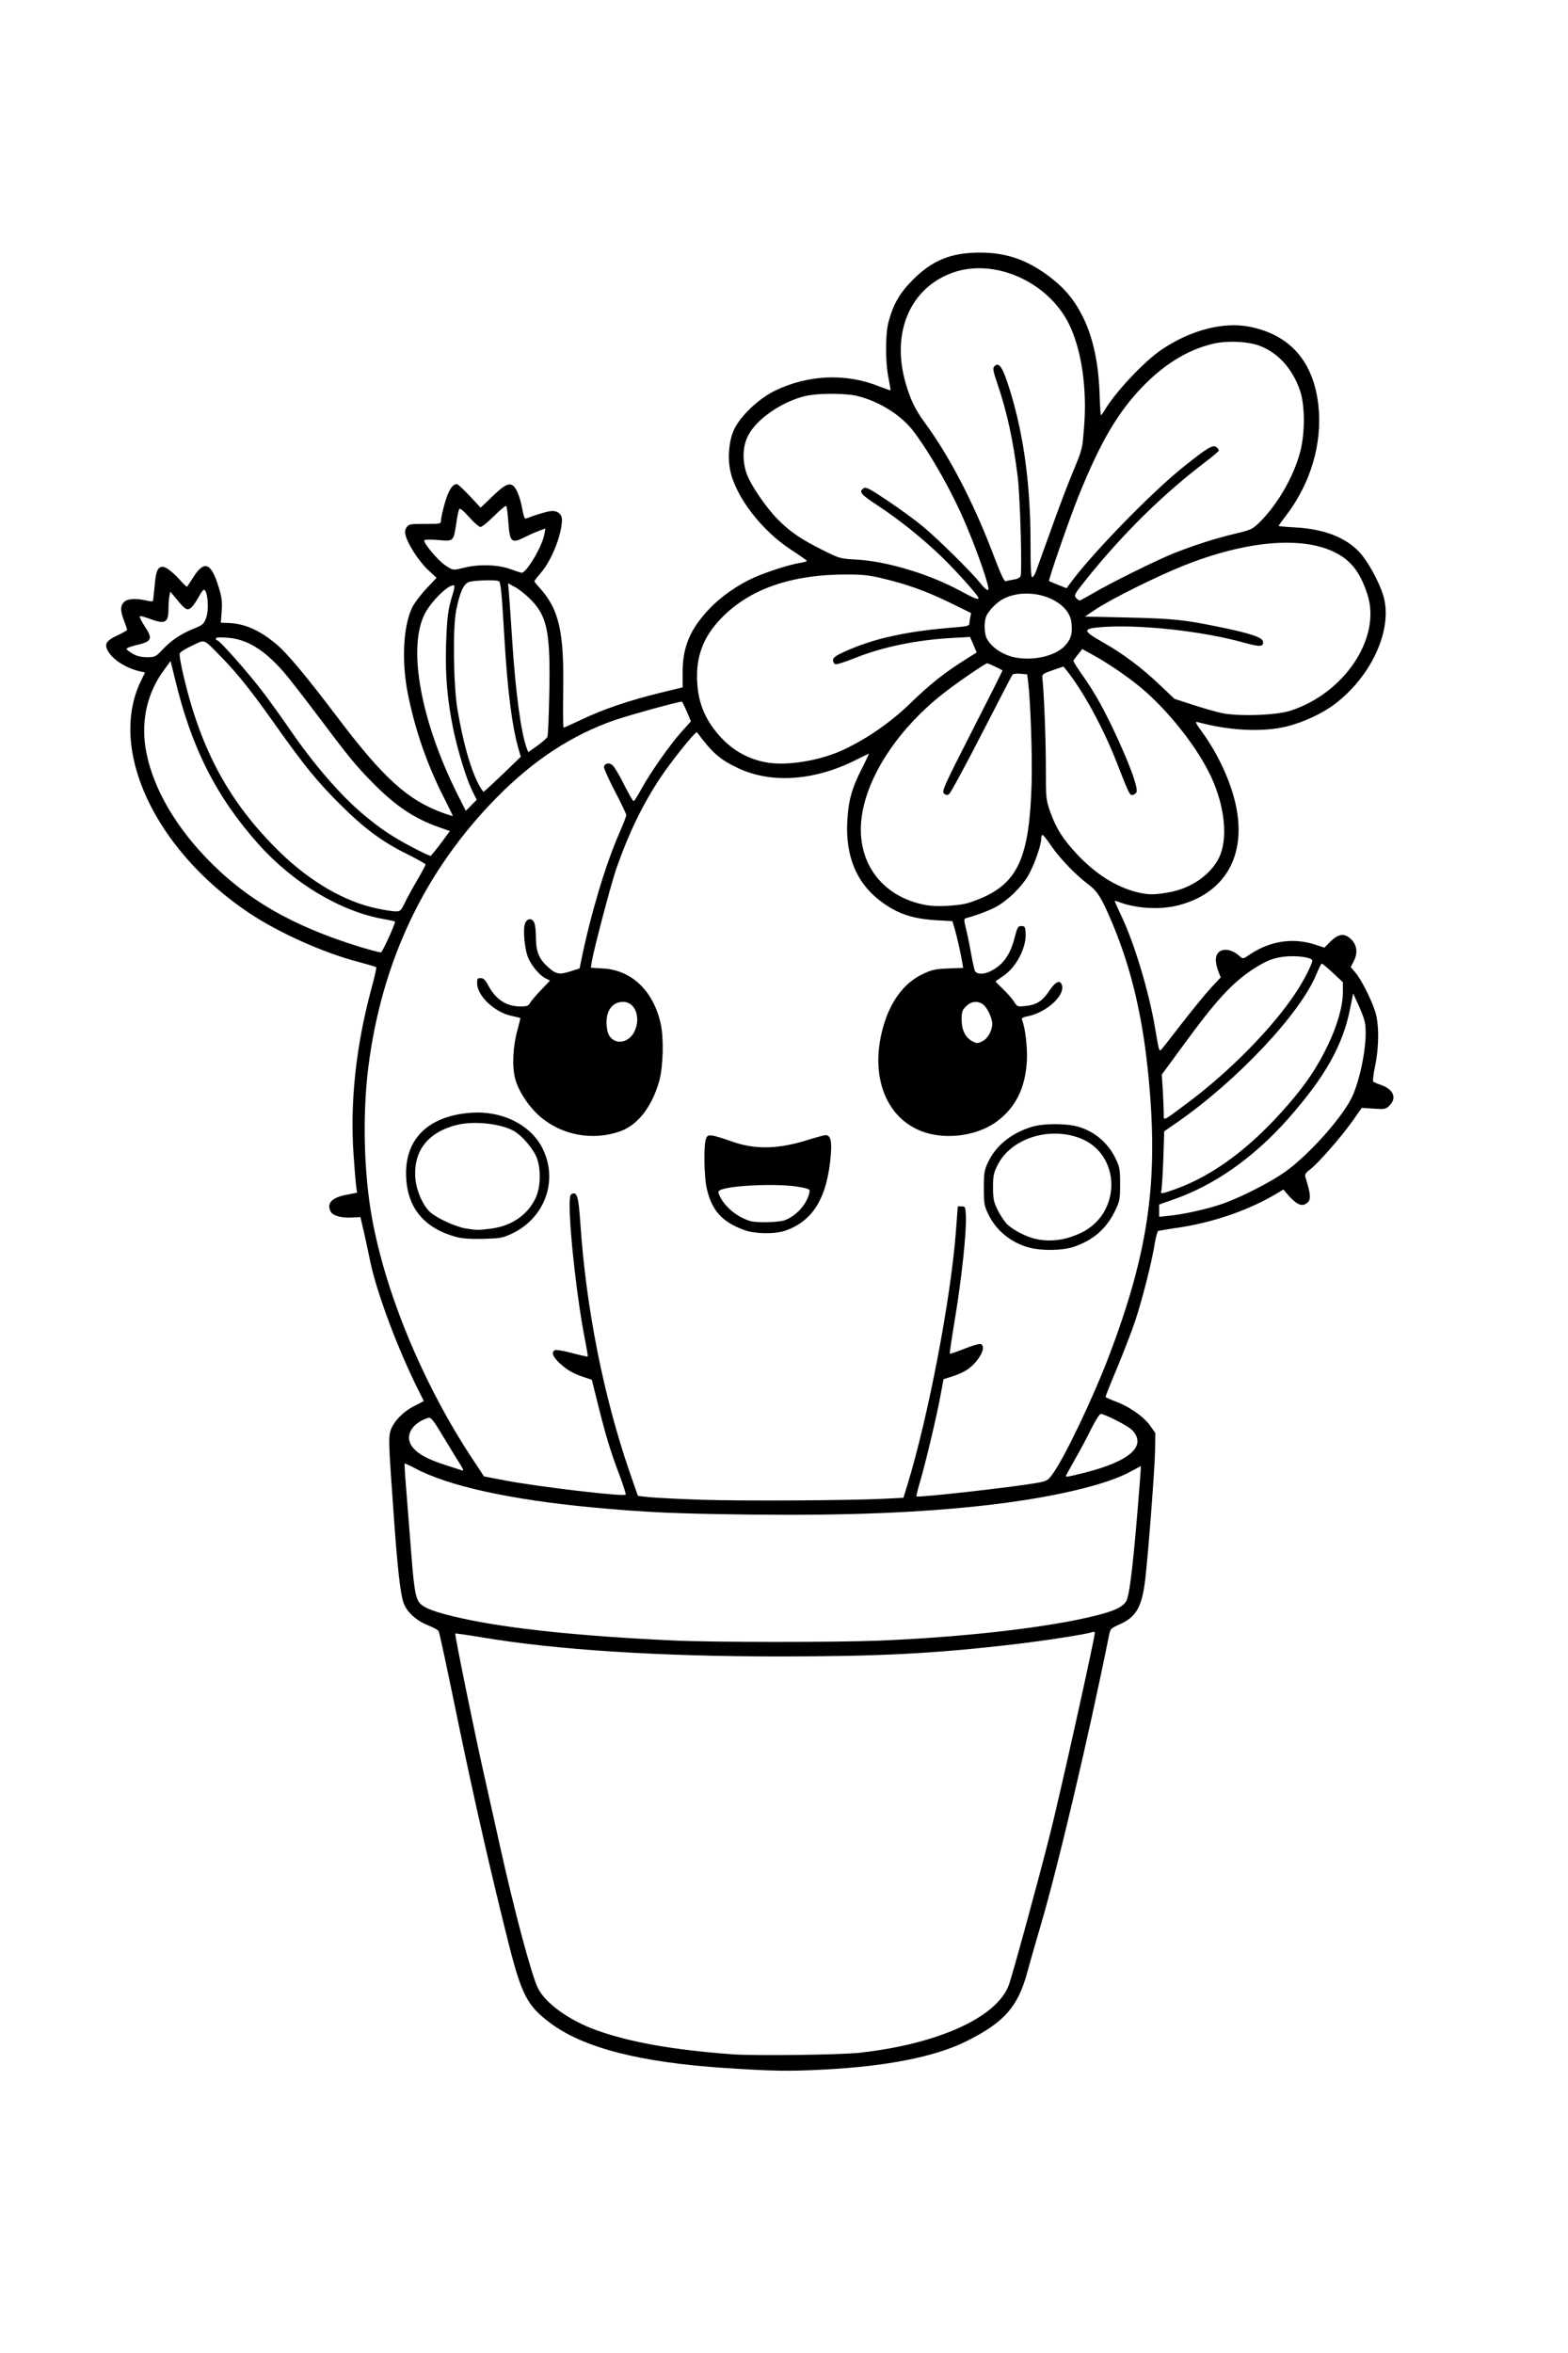 <?xml version="1.0" encoding="UTF-8"?>
<svg xmlns="http://www.w3.org/2000/svg" class="img-fluid" id="outputsvg" style="transform: none; transform-origin: 50% 50%; cursor: move;" width="1024" height="1536" viewBox="0 0 10240 15360">
  <rect x="0" y="0" width="10240" height="15360" fill="#808080" stroke="none"/>
  <g id="l1srX3bWCqug8VFHxigTsHN" fill="rgb(0,0,0)" style="transform: none;">
    <g>
      <path id="pvnfmtbbz" d="M4950 13543 c-695 -26 -1145 -126 -1389 -309 -147 -110 -184 -182 -268 -511 -114 -455 -218 -908 -323 -1413 -85 -413 -128 -614 -135 -631 -3 -8 -33 -25 -67 -38 -79 -31 -142 -88 -163 -149 -20 -61 -40 -231 -64 -577 -30 -412 -35 -553 -22 -601 14 -54 72 -119 138 -156 30 -17 52 -36 49 -42 -194 -429 -272 -636 -315 -836 -11 -52 -30 -141 -42 -197 l-22 -103 -62 0 c-72 0 -121 -15 -135 -40 -6 -10 -10 -41 -10 -68 0 -63 24 -86 108 -103 l63 -12 -8 -126 c-13 -206 -7 -561 11 -701 22 -161 58 -347 95 -483 20 -76 26 -110 18 -112 -7 -2 -56 -15 -109 -29 -214 -56 -509 -189 -698 -314 -413 -276 -698 -667 -765 -1046 -29 -171 -14 -372 39 -497 l15 -35 -43 -12 c-55 -14 -135 -69 -163 -111 -24 -36 -31 -98 -14 -130 5 -9 33 -28 61 -41 43 -20 50 -27 45 -45 -4 -11 -9 -50 -12 -86 -5 -59 -3 -69 17 -89 19 -19 30 -21 106 -18 l84 3 5 -30 c2 -16 6 -59 9 -95 5 -74 19 -90 79 -90 45 0 96 27 127 68 l21 27 17 -25 c40 -60 69 -80 112 -80 31 0 47 6 66 27 38 41 74 169 74 263 l0 79 58 7 c211 26 329 129 674 590 274 364 452 541 621 613 l45 19 -54 -112 c-102 -216 -194 -535 -214 -746 -10 -106 -1 -283 20 -373 15 -70 52 -136 109 -199 l50 -55 -43 -42 c-99 -97 -161 -257 -122 -316 16 -24 20 -25 121 -25 104 0 105 0 105 -24 0 -47 50 -201 71 -218 13 -11 38 -18 62 -18 38 0 47 6 100 61 l58 62 47 -45 c26 -25 58 -52 72 -62 27 -18 91 -21 119 -6 22 11 44 64 60 141 l12 56 38 -13 c22 -7 68 -16 104 -20 57 -6 67 -4 86 15 56 56 -1 302 -101 432 l-35 45 35 40 c19 21 48 66 63 100 50 104 60 182 66 482 3 149 6 272 8 272 1 0 41 -18 89 -40 114 -53 287 -110 471 -156 l150 -37 2 -103 c4 -167 52 -280 176 -410 112 -119 244 -195 455 -264 l113 -36 -70 -48 c-118 -80 -254 -239 -317 -370 -45 -92 -57 -159 -52 -285 5 -141 29 -195 136 -301 127 -127 293 -194 513 -207 115 -6 234 7 331 37 l58 18 -8 -57 c-13 -99 -7 -291 11 -361 30 -114 73 -188 161 -276 132 -132 250 -177 466 -177 144 0 226 16 333 66 94 44 220 140 280 213 55 67 127 211 151 299 23 88 46 249 46 328 0 37 3 67 8 67 4 -1 27 -28 52 -61 58 -79 209 -224 285 -276 258 -174 555 -211 793 -98 169 80 267 236 292 468 29 260 -30 506 -172 718 l-44 66 85 6 c172 12 316 71 402 165 54 59 127 193 153 281 33 113 15 297 -42 424 -111 244 -327 424 -583 487 -118 29 -307 36 -434 17 -55 -9 -100 -15 -101 -14 -1 1 20 38 47 82 104 171 158 342 166 525 8 200 -28 313 -136 420 -113 114 -268 166 -469 157 -64 -2 -127 -8 -139 -12 -21 -7 -21 -4 11 72 70 166 144 419 186 637 11 61 22 111 24 113 1 2 50 -59 108 -135 59 -75 131 -164 161 -197 l54 -60 -5 -83 c-6 -107 5 -122 90 -122 34 0 72 7 89 16 30 15 33 14 102 -19 40 -20 96 -40 125 -46 73 -15 185 -14 257 4 l60 14 32 -31 c27 -27 42 -32 91 -36 54 -4 62 -2 92 25 30 27 34 37 38 91 2 34 0 74 -6 89 -8 24 -6 33 10 53 29 35 93 167 117 238 31 91 28 340 -5 453 -3 11 7 19 37 28 66 20 89 50 89 116 0 46 -4 60 -25 80 -22 23 -32 25 -108 25 -61 0 -86 4 -90 13 -13 34 -166 224 -247 308 l-90 93 11 58 c14 69 7 125 -18 144 -42 31 -140 6 -176 -47 -13 -18 -18 -17 -119 36 -167 87 -385 151 -622 182 l-60 8 -17 97 c-42 240 -123 509 -233 772 -36 88 -63 163 -59 166 5 4 33 17 63 29 79 31 160 91 200 147 l35 49 -2 150 c-2 139 -41 669 -64 865 -21 179 -58 245 -168 294 -60 27 -60 27 -71 84 -130 646 -332 1504 -447 1892 -30 102 -68 234 -84 295 -62 225 -149 325 -394 448 -280 140 -807 212 -1395 190z m635 -173 c509 -56 894 -230 973 -441 22 -59 192 -680 267 -974 25 -99 97 -414 160 -700 64 -286 117 -528 119 -537 5 -22 17 -22 -123 2 -262 44 -733 90 -1131 111 -285 16 -1246 15 -1535 0 -457 -24 -889 -63 -1140 -102 -71 -11 -137 -22 -146 -25 -14 -4 -6 46 47 308 34 172 86 414 114 538 28 124 75 335 105 470 94 425 207 847 248 928 32 64 139 161 232 209 229 118 547 186 1035 223 145 11 642 4 775 -10z m120 -2690 c671 -28 1392 -123 1556 -206 70 -35 79 -55 99 -238 21 -186 50 -508 50 -560 l0 -35 -53 23 c-83 37 -200 71 -372 109 -331 73 -715 114 -1285 138 -312 13 -1213 7 -1485 -11 -728 -46 -1197 -132 -1524 -277 -15 -7 -15 -20 20 432 28 363 34 383 126 423 163 69 693 147 1248 182 463 30 1174 38 1620 20z m33 -927 l132 -6 25 -81 c136 -442 285 -1218 318 -1661 l12 -160 55 0 55 0 3 85 c5 121 -25 428 -62 652 -18 106 -32 195 -30 197 2 2 28 -6 57 -18 35 -14 70 -21 98 -19 l44 3 3 53 c2 40 -2 61 -18 87 -35 56 -98 103 -170 126 l-67 22 -28 141 c-26 136 -115 503 -130 539 -6 14 -2 17 23 17 76 0 532 -54 689 -81 60 -11 67 -14 98 -58 79 -109 264 -497 370 -776 260 -686 322 -1134 250 -1810 -40 -380 -120 -698 -250 -993 -56 -129 -82 -168 -143 -213 -69 -52 -169 -153 -213 -214 l-32 -44 -26 77 c-65 194 -195 321 -389 384 -69 22 -73 25 -68 48 3 14 15 77 27 140 11 63 25 120 30 125 17 17 101 -38 139 -90 22 -32 41 -76 55 -129 l20 -81 55 0 55 0 0 95 c-1 84 -4 102 -30 155 -16 33 -50 81 -76 106 l-46 45 36 40 c20 21 43 49 51 62 13 20 19 21 49 13 52 -16 79 -38 117 -97 34 -53 35 -54 83 -54 55 0 61 7 61 71 0 50 -17 84 -67 130 -43 42 -80 62 -141 78 l-43 12 8 52 c4 29 8 113 7 187 -1 112 -5 146 -23 200 -57 164 -170 274 -323 314 -145 38 -324 28 -434 -23 -111 -52 -201 -171 -235 -311 -8 -31 -13 -106 -13 -175 1 -282 111 -503 291 -587 57 -27 82 -33 161 -36 50 -3 92 -7 92 -11 0 -11 -40 -175 -51 -207 l-10 -31 -107 -6 c-160 -10 -260 -45 -372 -133 -143 -112 -210 -269 -210 -494 0 -150 20 -251 75 -383 7 -16 3 -15 -41 4 -114 49 -223 71 -374 76 -180 6 -258 -9 -388 -72 -71 -36 -108 -62 -161 -115 l-68 -69 -30 32 c-176 191 -343 488 -458 817 -31 89 -155 552 -155 579 0 4 34 11 75 13 182 12 324 151 370 361 22 98 16 339 -9 431 -35 124 -99 230 -173 287 -119 91 -388 102 -548 24 -131 -64 -249 -198 -280 -320 -19 -75 -19 -229 0 -320 8 -38 15 -73 15 -76 0 -4 -21 -12 -47 -18 -67 -17 -145 -71 -185 -128 -29 -42 -33 -56 -33 -113 l0 -65 54 0 c54 0 54 0 78 45 32 60 70 99 118 121 58 27 80 24 103 -13 12 -18 34 -46 51 -62 l30 -29 -43 -49 c-25 -26 -52 -69 -61 -96 -21 -59 -31 -236 -16 -274 10 -25 15 -28 61 -28 45 0 52 3 60 26 6 14 10 58 10 97 0 88 21 138 78 190 48 42 43 41 102 23 45 -13 45 -13 58 -77 59 -288 153 -605 238 -801 l47 -106 -72 -136 c-95 -182 -97 -236 -6 -236 52 0 69 18 122 124 l40 79 38 -64 c62 -102 165 -248 228 -322 61 -70 66 -89 35 -128 -12 -16 -24 -14 -143 17 -434 111 -717 272 -1020 579 -540 547 -831 1244 -861 2060 -10 246 18 532 76 781 57 246 188 607 320 881 92 191 315 571 379 645 12 14 333 67 556 92 318 36 297 35 289 17 -34 -80 -115 -339 -153 -488 l-46 -185 -61 -22 c-75 -27 -119 -54 -162 -99 -30 -31 -33 -39 -30 -83 l3 -49 45 -3 c38 -3 88 5 151 24 15 4 16 -1 4 -58 -47 -224 -98 -715 -93 -888 l3 -95 46 -3 c29 -2 50 2 56 10 6 7 16 90 23 183 37 556 152 1132 322 1625 l54 155 70 8 c203 23 1086 29 1472 10z m1492 -225 c96 -38 160 -88 160 -124 0 -29 -140 -124 -182 -124 -10 0 -145 245 -166 301 -4 10 112 -23 188 -53z m-4300 -4 c0 -13 -132 -224 -140 -224 -13 0 -69 50 -81 72 -9 17 -4 26 34 62 47 46 187 113 187 90z m4833 -1645 c140 -29 233 -61 382 -134 168 -82 279 -161 407 -293 196 -202 267 -321 314 -527 22 -95 23 -230 2 -275 -10 -23 -17 -30 -20 -20 -3 8 -18 55 -33 105 -59 192 -171 370 -377 603 -223 250 -477 429 -745 522 -92 32 -123 54 -60 44 17 -3 76 -14 130 -25z m24 -209 c200 -98 395 -258 596 -490 122 -141 193 -249 262 -394 52 -108 95 -249 95 -310 0 -23 -12 -42 -46 -77 l-47 -48 -43 87 c-132 264 -525 670 -889 919 l-84 58 -1 101 c0 56 -3 129 -7 164 -6 62 -6 62 18 55 13 -3 79 -33 146 -65z m23 -564 c131 -101 408 -376 520 -517 83 -104 190 -270 190 -295 0 -19 -81 -28 -142 -15 -86 19 -209 96 -313 198 -86 84 -158 172 -305 373 l-142 195 6 59 c3 32 6 77 6 99 l0 39 38 -28 c20 -15 84 -64 142 -108z m-3699 -398 c26 -51 24 -72 -10 -110 -28 -31 -29 -32 -55 -15 -58 38 -70 115 -25 163 18 19 25 21 46 11 13 -6 33 -28 44 -49z m2292 50 c9 -7 23 -26 31 -42 13 -26 13 -33 0 -65 -31 -74 -68 -90 -103 -45 -33 42 -26 89 22 142 24 26 27 26 50 10z m-3902 -648 l26 -69 -56 -11 c-284 -55 -586 -236 -810 -486 -278 -311 -440 -632 -552 -1092 l-10 -43 -20 25 c-35 44 -77 150 -95 236 -14 71 -15 96 -5 167 34 241 170 494 391 726 255 269 556 446 990 582 58 19 107 34 110 34 3 0 17 -31 31 -69z m108 -237 c12 -27 43 -83 67 -125 24 -42 44 -81 44 -85 0 -4 -46 -32 -103 -61 -157 -81 -277 -172 -432 -327 -145 -145 -230 -249 -424 -523 -62 -88 -146 -202 -187 -253 -78 -98 -241 -269 -256 -269 -25 0 -108 52 -108 68 0 28 76 311 110 407 71 202 207 446 350 625 93 116 289 306 380 367 191 127 334 188 531 222 3 1 15 -20 28 -46z m3666 -5 c28 -6 78 -23 113 -39 229 -103 303 -270 318 -719 6 -167 -6 -505 -23 -633 -12 -98 -30 -73 -238 336 -106 207 -198 384 -205 392 -15 18 -91 20 -108 3 -30 -30 -12 -78 174 -444 189 -371 194 -383 146 -384 -17 0 -167 102 -267 181 -342 270 -564 657 -525 912 32 213 194 369 422 406 57 9 115 6 193 -11z m1379 -84 c78 -19 153 -63 209 -122 100 -108 120 -208 77 -388 -68 -287 -356 -660 -670 -868 -157 -105 -185 -119 -200 -102 -10 13 -2 29 43 93 137 195 347 655 347 762 0 48 -14 61 -67 61 -50 0 -40 17 -133 -220 -34 -85 -88 -207 -121 -270 -58 -110 -177 -297 -202 -319 -8 -6 -27 -6 -56 2 l-43 12 6 50 c3 27 8 199 12 380 5 313 7 334 30 405 34 107 86 190 183 292 121 128 253 210 390 243 60 14 101 12 195 -11z m-4793 -326 c7 -13 2 -19 -29 -28 -64 -21 -208 -99 -274 -149 -73 -56 -223 -206 -301 -303 -30 -37 -127 -163 -215 -280 -184 -246 -257 -331 -333 -394 -58 -48 -170 -109 -189 -102 -7 2 23 42 65 88 91 101 218 267 338 442 257 375 497 608 782 760 l90 48 28 -33 c16 -17 33 -40 38 -49z m162 -338 c-42 -113 -96 -326 -119 -470 -31 -200 -30 -603 3 -730 11 -43 -74 56 -107 125 -65 135 -54 360 31 647 48 162 209 541 224 526 2 -2 -12 -46 -32 -98z m310 -304 c-34 -170 -52 -325 -68 -614 -9 -147 -19 -292 -23 -322 l-7 -55 -59 -3 c-85 -4 -111 10 -134 72 -37 99 -47 183 -46 386 0 152 5 224 23 324 33 198 71 340 118 448 l26 58 96 -92 96 -93 -22 -109z m1969 110 c203 -51 429 -186 615 -367 121 -118 231 -206 343 -275 33 -20 60 -40 60 -43 0 -3 -3 -17 -7 -30 -6 -23 -8 -23 -87 -17 -246 21 -444 64 -613 132 -85 34 -122 44 -155 42 l-43 -3 -3 -53 -3 -53 74 -33 c196 -90 410 -136 740 -162 110 -8 102 -24 -50 -101 -214 -107 -479 -183 -643 -183 -477 0 -853 218 -937 543 -38 151 22 334 157 473 140 144 325 188 552 130z m-1797 -108 c19 -13 37 -30 40 -38 4 -8 9 -118 12 -245 9 -378 -13 -483 -125 -595 -39 -39 -67 -60 -70 -52 -6 18 26 485 44 627 14 117 53 325 60 325 3 0 20 -10 39 -22z m4890 -208 c250 -79 451 -284 511 -520 10 -39 14 -83 11 -112 -7 -58 -59 -183 -98 -237 -59 -83 -184 -143 -334 -163 -166 -21 -453 36 -725 144 -140 56 -442 202 -530 256 l-35 22 180 0 c99 0 242 7 318 15 152 16 400 64 511 99 l71 22 0 54 0 55 -46 3 c-27 2 -80 -7 -130 -21 -109 -32 -265 -63 -409 -81 -142 -19 -423 -31 -474 -22 l-38 7 81 47 c115 67 237 160 346 264 l95 90 117 38 c186 61 241 70 383 66 93 -3 143 -9 195 -26z m-1580 -361 c119 -36 178 -122 140 -203 -53 -111 -230 -169 -353 -116 -62 27 -129 97 -138 145 -17 90 112 190 252 194 18 1 62 -8 99 -20z m-5785 -37 c60 -63 122 -105 203 -137 61 -25 67 -30 83 -71 21 -56 13 -66 -21 -25 -36 42 -95 44 -137 4 l-28 -27 0 55 c0 30 -5 60 -12 67 -7 7 -35 12 -62 12 l-51 0 0 62 0 63 -49 16 c-48 16 -46 27 4 28 17 1 38 -14 70 -47z m6335 -505 c256 -128 443 -199 670 -253 100 -23 114 -30 153 -67 231 -222 351 -584 270 -813 -65 -185 -200 -296 -378 -311 -175 -14 -405 100 -592 295 -159 166 -270 356 -411 702 -70 171 -179 490 -173 506 2 6 13 14 24 16 16 5 43 -22 138 -136 212 -254 558 -585 758 -725 46 -32 68 -41 101 -41 51 0 65 13 65 62 0 36 -5 41 -97 111 -154 117 -306 252 -458 408 -129 131 -314 345 -324 372 -2 6 16 -1 40 -15 24 -14 121 -64 214 -111z m-1230 -25 c-140 -138 -283 -254 -436 -354 l-109 -71 0 -42 c0 -52 13 -65 65 -65 35 0 61 13 180 94 174 117 266 193 423 349 l123 121 -26 -69 c-115 -306 -263 -590 -415 -794 -58 -77 -164 -158 -265 -201 -171 -73 -355 -66 -531 21 -156 76 -254 195 -254 303 1 97 91 255 220 387 80 80 152 130 295 201 108 54 112 55 220 61 165 10 448 86 585 158 19 10 37 18 40 18 3 0 -49 -53 -115 -117z m501 21 c10 -67 -3 -414 -21 -563 -28 -234 -68 -421 -131 -604 -52 -155 -45 -190 38 -184 38 3 45 7 60 39 26 56 83 259 112 399 40 196 58 367 65 609 l6 225 59 -170 c33 -93 88 -241 124 -329 92 -229 90 -220 100 -353 25 -314 -47 -607 -189 -765 -124 -139 -346 -239 -494 -222 -171 19 -325 127 -400 280 -60 122 -66 251 -19 413 30 102 62 167 124 252 149 202 299 484 414 780 42 107 81 205 86 218 6 14 18 22 34 22 22 0 26 -6 32 -47z m-3200 -56 c30 -40 74 -119 74 -132 0 -3 -22 6 -50 20 -51 26 -122 33 -150 15 -10 -6 -16 -35 -20 -95 l-5 -86 -50 51 c-45 46 -53 50 -95 50 -39 0 -51 -5 -80 -35 -18 -19 -36 -32 -40 -30 -4 3 -11 31 -15 62 -11 90 -14 93 -97 93 l-71 0 25 31 c13 17 42 45 65 61 39 29 43 30 92 19 70 -15 266 -13 316 4 60 20 67 18 101 -28z"></path>
      <path id="p8SF5Y7kr" d="M6691 8174 c-120 -32 -218 -113 -269 -222 -25 -53 -27 -66 -27 -197 0 -131 2 -144 27 -197 52 -111 154 -193 293 -234 77 -23 264 -24 348 -1 113 30 205 107 255 215 25 53 27 67 27 192 0 131 -1 137 -32 202 -56 118 -143 194 -271 237 -75 26 -265 28 -351 5z m214 -115 c129 -24 240 -100 284 -195 37 -77 45 -136 27 -197 -71 -245 -398 -313 -602 -125 -123 113 -129 281 -15 411 37 42 134 93 201 106 25 5 45 9 46 10 0 1 27 -4 59 -10z"></path>
      <path id="pU5AUPhVf" d="M2950 8105 c-147 -40 -257 -129 -301 -243 -30 -78 -38 -251 -15 -339 46 -182 192 -277 441 -290 332 -16 545 156 545 441 0 189 -87 333 -247 409 -66 31 -73 32 -218 34 -109 2 -165 -1 -205 -12z m352 -149 c107 -51 188 -163 190 -263 3 -113 -85 -246 -191 -292 -227 -97 -493 -4 -546 192 -21 78 -11 144 35 224 35 60 71 91 160 132 115 54 247 56 352 7z"></path>
      <path id="pXmb0cVih" d="M4832 8060 c-148 -53 -216 -130 -248 -279 -16 -76 -19 -336 -4 -375 9 -23 15 -26 62 -26 35 0 81 11 133 30 167 63 276 63 475 0 113 -35 184 -39 200 -11 25 47 2 279 -40 405 -41 125 -136 222 -254 260 -72 24 -255 21 -324 -4z m305 -146 c60 -37 115 -111 93 -124 -43 -27 -286 -33 -412 -11 l-78 14 18 29 c19 33 59 66 112 93 58 30 82 35 153 31 53 -3 77 -9 114 -32z"></path>
    </g>
  </g>
  <g id="lB0WGd6l6iZCujtSZZlkU9" fill="rgb(255,255,255)" style="transform: none;">
    <g>
      <path id="pFUto4b1j" d="M0 7680 l0 -7680 5120 0 5120 0 0 7680 0 7680 -5120 0 -5120 0 0 -7680z m5376 5830 c416 -21 734 -84 939 -187 245 -123 332 -223 394 -448 16 -61 54 -193 84 -295 115 -388 317 -1246 447 -1892 11 -57 11 -57 71 -84 110 -49 147 -115 168 -294 20 -169 61 -708 64 -830 l2 -125 -35 -50 c-43 -59 -138 -125 -226 -157 -35 -13 -64 -26 -64 -30 0 -4 34 -90 76 -190 42 -101 94 -236 116 -301 48 -143 112 -397 129 -508 7 -45 18 -82 23 -84 6 -1 73 -13 150 -24 225 -36 452 -116 629 -223 l38 -23 32 37 c50 56 83 74 112 58 39 -21 39 -52 0 -176 -5 -17 1 -28 31 -50 53 -41 203 -212 276 -315 l61 -87 78 5 c73 5 79 4 103 -20 49 -49 27 -104 -51 -133 -27 -9 -51 -20 -55 -23 -4 -4 1 -49 12 -101 27 -131 27 -281 -1 -362 -28 -84 -93 -210 -129 -251 l-29 -34 20 -39 c29 -55 20 -110 -22 -147 -41 -37 -80 -31 -132 21 l-38 38 -55 -18 c-146 -49 -299 -27 -432 63 -44 30 -45 30 -66 11 -71 -65 -156 -52 -156 24 0 19 7 52 16 74 l16 40 -66 71 c-36 39 -122 145 -192 235 -69 90 -129 166 -134 169 -11 6 -12 0 -36 -140 -39 -235 -134 -553 -220 -734 -24 -51 -44 -96 -44 -98 0 -3 8 -2 18 2 117 46 275 56 396 25 291 -74 435 -302 385 -610 -25 -160 -111 -358 -224 -515 -48 -66 -53 -77 -33 -71 205 56 425 67 582 28 109 -27 231 -84 313 -146 243 -184 381 -492 317 -707 -26 -88 -99 -222 -153 -281 -90 -99 -234 -155 -423 -165 -60 -3 -108 -8 -108 -10 0 -2 22 -33 49 -68 161 -210 238 -472 211 -718 -32 -287 -185 -462 -450 -514 -172 -34 -385 22 -575 150 -115 78 -304 280 -371 395 -10 17 -21 32 -24 32 -3 0 -6 -48 -8 -108 -5 -219 -40 -388 -107 -527 -56 -114 -119 -191 -220 -268 -148 -112 -285 -159 -460 -158 -185 1 -305 50 -431 175 -88 88 -130 161 -161 276 -22 82 -22 265 0 370 8 41 14 76 12 78 -1 1 -36 -11 -77 -27 -215 -86 -462 -75 -678 30 -108 53 -226 166 -267 255 -32 69 -42 180 -24 266 36 172 206 393 399 518 55 36 101 68 101 71 1 4 -20 10 -46 14 -62 9 -216 58 -298 95 -106 47 -219 126 -292 204 -125 131 -175 248 -175 412 l0 101 -152 37 c-202 50 -367 106 -505 172 -63 30 -117 54 -120 54 -4 0 -5 -105 -3 -233 7 -393 -27 -540 -155 -681 -18 -19 -33 -38 -33 -42 0 -3 18 -27 40 -52 71 -80 139 -250 140 -349 0 -39 -33 -63 -77 -56 -33 5 -105 27 -154 47 -12 6 -18 -6 -28 -61 -16 -87 -43 -149 -70 -158 -28 -9 -56 8 -134 84 l-68 65 -72 -77 c-40 -42 -77 -77 -83 -77 -29 0 -55 40 -79 124 -14 48 -25 99 -25 112 0 24 -1 24 -105 24 -98 0 -105 1 -120 23 -11 18 -12 31 -5 56 17 59 86 165 144 220 l57 53 -65 69 c-36 38 -77 92 -92 120 -61 121 -73 357 -30 570 48 239 127 464 235 676 33 65 59 118 58 119 -1 2 -26 -6 -55 -16 -237 -84 -397 -228 -704 -635 -193 -255 -322 -410 -390 -467 -107 -91 -206 -136 -310 -141 l-56 -2 6 -76 c4 -61 0 -92 -18 -150 -50 -168 -96 -186 -170 -67 -19 29 -36 55 -38 58 -2 3 -23 -17 -47 -44 -44 -49 -91 -86 -111 -86 -34 0 -46 27 -54 124 -5 54 -10 99 -12 101 -2 2 -21 0 -43 -5 -68 -16 -123 -12 -145 10 -25 25 -25 56 0 122 11 29 20 56 20 60 0 3 -29 20 -64 36 -74 35 -87 57 -59 105 34 57 122 112 214 131 l26 6 -28 58 c-214 446 94 1102 711 1514 193 128 483 258 713 318 60 16 112 31 114 34 3 3 -11 65 -31 138 -101 373 -141 742 -117 1086 6 89 14 182 17 205 l6 43 -68 13 c-97 18 -133 56 -104 111 14 26 72 42 138 38 l56 -3 22 95 c12 52 31 142 43 200 44 206 179 566 311 830 l38 76 -64 33 c-76 39 -139 107 -155 165 -12 44 -11 82 22 541 24 344 43 515 64 577 21 61 84 118 163 149 34 13 64 30 67 38 7 17 50 218 135 631 105 505 209 958 323 1413 84 329 121 401 268 511 217 164 587 259 1149 296 308 20 412 22 636 10z"></path>
      <path id="pRv2zUw2F" d="M4780 13410 c-386 -29 -663 -78 -882 -156 -179 -64 -336 -176 -385 -276 -41 -81 -154 -503 -248 -928 -30 -135 -77 -346 -105 -470 -59 -260 -192 -912 -187 -917 2 -1 82 10 178 26 479 81 1154 124 1934 124 656 0 1011 -18 1535 -79 205 -24 477 -66 513 -80 9 -3 17 -2 17 4 0 34 -234 1088 -296 1328 -74 294 -244 914 -266 973 -79 211 -462 384 -973 441 -130 14 -687 21 -835 10z"></path>
      <path id="p1ZiNDsd7" d="M4400 10709 c-606 -28 -1078 -77 -1380 -144 -179 -39 -260 -70 -284 -107 -25 -38 -34 -99 -55 -378 -12 -146 -25 -323 -31 -394 -6 -71 -9 -131 -7 -132 2 -2 33 12 70 32 216 115 618 203 1153 254 348 32 527 41 1039 47 628 7 1104 -12 1545 -62 423 -49 776 -131 938 -221 l63 -34 -5 77 c-41 530 -68 771 -92 807 -27 43 -97 71 -269 109 -312 69 -827 126 -1350 147 -276 11 -1077 11 -1335 -1z"></path>
      <path id="pk7nXQs1m" d="M4575 9790 c-148 -5 -301 -13 -339 -17 l-70 -8 -54 -155 c-170 -493 -285 -1072 -322 -1625 -12 -174 -21 -205 -54 -192 -13 5 -16 22 -16 76 0 183 52 637 101 879 11 57 19 105 17 107 -2 2 -47 -8 -100 -22 -53 -14 -104 -23 -112 -20 -28 11 -17 43 28 85 49 45 86 67 160 92 l51 17 41 164 c50 202 83 310 141 462 24 65 42 121 39 124 -14 14 -567 -51 -783 -92 l-142 -27 -64 -97 c-338 -506 -595 -1132 -677 -1645 -45 -285 -51 -638 -15 -926 87 -695 369 -1288 840 -1765 240 -244 493 -409 772 -505 93 -32 412 -120 436 -120 2 0 17 29 32 64 l27 65 -63 70 c-77 87 -199 260 -259 369 -25 45 -48 82 -52 82 -4 0 -32 -48 -62 -107 -29 -60 -63 -116 -75 -127 -21 -19 -48 -16 -57 8 -3 7 29 79 70 158 42 80 76 151 76 159 0 8 -21 61 -46 119 -89 202 -186 527 -246 819 l-13 63 -60 19 c-73 23 -94 19 -147 -29 -57 -51 -78 -101 -78 -189 0 -39 -4 -83 -10 -97 -13 -35 -47 -34 -61 2 -14 34 -5 152 16 213 19 54 74 123 117 145 l30 15 -59 62 c-33 34 -65 72 -72 85 -10 18 -20 22 -64 22 -92 -1 -160 -46 -210 -140 -18 -34 -29 -45 -48 -45 -21 0 -24 4 -23 36 2 81 115 187 223 210 31 7 57 13 59 14 1 2 -7 36 -18 76 -30 106 -37 238 -16 319 20 79 87 182 160 246 141 124 346 163 526 99 116 -41 209 -162 256 -331 25 -94 30 -276 9 -370 -47 -215 -189 -351 -376 -362 l-80 -5 6 -41 c14 -83 125 -504 160 -606 80 -228 166 -407 282 -585 75 -113 237 -316 245 -305 99 134 149 178 268 234 217 103 502 83 773 -55 43 -21 79 -39 81 -39 2 0 -20 47 -49 104 -64 126 -86 209 -92 346 -10 218 60 389 207 504 112 88 212 123 373 133 l107 6 15 51 c16 55 39 159 49 217 l6 37 -97 4 c-84 3 -107 8 -166 36 -130 61 -223 192 -268 379 -84 347 68 632 360 673 139 20 293 -16 392 -90 122 -91 185 -218 195 -393 5 -84 -10 -217 -31 -268 -5 -13 2 -18 32 -24 121 -22 246 -132 229 -201 -11 -41 -41 -29 -83 33 -45 68 -83 92 -156 100 -53 5 -54 5 -75 -29 -12 -19 -45 -56 -73 -83 -27 -26 -49 -48 -47 -49 2 -2 24 -17 50 -35 85 -57 152 -186 146 -280 -3 -41 -5 -46 -28 -46 -22 0 -26 7 -45 80 -26 101 -69 165 -138 205 -50 30 -97 34 -118 12 -4 -4 -17 -59 -28 -122 -11 -63 -27 -139 -35 -168 -10 -39 -10 -54 -2 -57 80 -22 161 -53 204 -77 76 -43 161 -126 205 -199 39 -66 87 -201 87 -245 0 -13 4 -24 8 -24 5 0 30 31 56 70 56 82 158 188 238 249 61 45 87 84 143 213 130 295 210 613 250 993 75 711 13 1175 -250 1870 -106 279 -291 667 -370 776 -32 44 -37 47 -102 59 -169 29 -778 98 -788 88 -2 -2 11 -55 30 -118 37 -131 106 -421 130 -556 l17 -91 60 -19 c33 -10 78 -31 99 -46 76 -55 124 -149 84 -164 -8 -4 -56 10 -106 30 -50 20 -93 35 -96 32 -2 -2 14 -111 36 -243 42 -253 74 -559 69 -658 -3 -56 -4 -60 -28 -60 l-25 0 -12 160 c-33 443 -182 1219 -318 1661 l-25 81 -132 7 c-234 11 -914 15 -1193 6z m2437 -1651 c128 -43 215 -119 271 -237 30 -62 32 -75 32 -172 0 -93 -3 -112 -27 -162 -49 -106 -141 -184 -250 -214 -77 -21 -220 -21 -293 0 -138 40 -241 123 -293 234 -24 51 -27 69 -27 167 0 99 3 116 27 167 51 109 149 190 269 222 83 22 217 20 291 -5z m-3669 -86 c220 -104 307 -356 195 -566 -80 -149 -264 -238 -463 -223 -284 21 -439 178 -422 431 12 196 122 324 327 380 38 10 91 14 175 12 111 -3 125 -5 188 -34z m1784 -19 c184 -63 277 -218 299 -500 7 -86 -3 -124 -34 -124 -9 0 -58 13 -109 29 -200 64 -353 67 -508 11 -49 -18 -105 -35 -122 -37 -28 -4 -34 -1 -43 22 -15 39 -12 239 4 316 32 149 100 226 248 279 68 25 198 27 265 4z"></path>
      <path id="pjaOvjkfi" d="M6770 8089 c-67 -13 -164 -64 -201 -106 -17 -21 -44 -62 -58 -93 -22 -46 -26 -69 -26 -140 0 -72 4 -93 28 -141 85 -175 333 -257 538 -180 274 104 276 496 4 621 -97 45 -190 58 -285 39z"></path>
      <path id="pZI5tAXma" d="M3040 8019 c-64 -11 -181 -64 -227 -103 -48 -40 -92 -138 -100 -219 -16 -179 77 -303 264 -352 110 -29 279 -13 372 34 57 29 136 122 158 183 27 79 23 189 -9 258 -51 110 -157 183 -290 200 -84 11 -94 11 -168 -1z"></path>
      <path id="pmPVwirbr" d="M4900 7971 c-82 -25 -158 -85 -195 -154 -16 -31 -17 -39 -6 -46 55 -34 394 -48 524 -22 67 13 68 14 62 40 -18 75 -87 150 -162 177 -41 14 -182 17 -223 5z"></path>
      <path id="p1ELYD7Iv3" d="M6962 9632 c2 -4 28 -52 59 -107 32 -55 79 -144 105 -197 27 -54 55 -98 62 -98 27 0 177 77 204 104 101 103 -11 205 -311 280 -112 28 -124 30 -119 18z"></path>
      <path id="pBDShIhSE" d="M2910 9564 c-119 -39 -177 -70 -214 -115 -58 -68 -11 -159 100 -193 19 -6 32 11 107 136 48 79 96 158 108 176 11 17 17 32 12 32 -4 -1 -55 -17 -113 -36z"></path>
      <path id="pVrLesZWy" d="M7570 7903 l0 -40 93 -33 c268 -93 522 -272 745 -522 247 -279 363 -485 411 -733 l18 -90 31 68 c17 37 37 86 43 110 25 92 -12 331 -74 482 -54 130 -282 389 -445 505 -98 70 -308 176 -423 213 -95 32 -243 64 -331 73 l-68 7 0 -40z"></path>
      <path id="p13oqW9c4R" d="M7584 7774 c3 -9 9 -100 13 -202 l6 -187 84 -58 c393 -273 807 -713 910 -968 16 -38 31 -69 35 -69 4 0 37 28 73 61 l65 61 0 62 c0 91 -35 216 -95 342 -69 145 -140 253 -262 394 -242 280 -487 463 -741 554 -85 30 -96 32 -88 10z"></path>
      <path id="p19a5lxj3u" d="M7600 7267 c0 -24 -3 -91 -6 -148 l-7 -104 143 -195 c206 -282 310 -397 442 -486 98 -65 150 -85 237 -91 76 -5 161 9 161 27 0 22 -53 127 -103 203 -150 230 -432 518 -712 727 -168 125 -155 120 -155 67z"></path>
      <path id="pyg86nONW" d="M6350 6797 c-44 -22 -70 -73 -70 -139 0 -52 3 -63 29 -89 34 -33 74 -38 110 -13 28 20 60 88 61 127 0 43 -29 96 -61 112 -34 18 -37 18 -69 2z"></path>
      <path id="pQnTLu12k" d="M3990 6775 c-17 -18 -25 -40 -28 -80 -8 -94 35 -155 108 -155 80 0 118 107 71 198 -33 64 -108 82 -151 37z"></path>
      <path id="p7SH2AMYI" d="M2350 6181 c-445 -137 -750 -314 -1010 -588 -215 -226 -353 -479 -390 -713 -28 -184 14 -362 121 -506 l43 -59 27 110 c108 454 270 776 550 1089 227 253 535 437 817 486 39 7 72 14 72 16 0 19 -83 200 -92 201 -7 1 -69 -15 -138 -36z"></path>
      <path id="p1F3S81qwx" d="M2460 5930 c-209 -44 -434 -174 -634 -369 -325 -318 -511 -657 -626 -1143 -18 -75 -30 -144 -26 -153 3 -9 40 -32 82 -51 88 -41 66 -50 196 82 100 103 196 223 339 426 194 274 279 378 424 523 162 162 280 250 447 332 64 32 117 62 117 66 1 4 -23 49 -53 100 -30 51 -67 118 -82 150 -27 54 -30 57 -64 56 -19 0 -73 -9 -120 -19z"></path>
      <path id="p18u42JPHA" d="M6052 5909 c-304 -53 -475 -299 -420 -606 46 -259 244 -552 523 -772 85 -68 279 -201 292 -201 4 0 28 10 53 22 25 13 46 23 47 24 2 0 -87 177 -198 394 -183 359 -199 394 -185 409 13 12 21 13 34 5 9 -6 105 -182 212 -391 107 -208 198 -384 202 -389 3 -5 26 -8 51 -6 l45 4 6 46 c16 130 28 478 23 667 -14 472 -86 640 -319 744 -35 15 -83 33 -108 39 -68 16 -198 22 -258 11z"></path>
      <path id="powdWR7a2" d="M7429 5825 c-138 -34 -269 -116 -390 -243 -97 -103 -141 -172 -181 -284 -27 -78 -28 -84 -28 -296 0 -179 -12 -482 -23 -580 -2 -20 7 -26 68 -47 l70 -24 18 22 c110 137 239 374 327 597 80 205 87 220 104 220 7 0 19 -7 26 -15 16 -19 -25 -141 -115 -340 -84 -185 -153 -310 -232 -422 -36 -50 -64 -95 -63 -100 2 -4 15 -23 31 -42 l27 -34 69 38 c111 61 252 159 341 237 175 155 346 377 431 558 92 198 112 411 50 533 -57 111 -183 197 -325 222 -96 17 -133 17 -205 0z"></path>
      <path id="p15lNymtol" d="M2695 5532 c-133 -70 -208 -120 -324 -217 -149 -126 -320 -323 -478 -553 -48 -70 -126 -179 -174 -242 -92 -122 -285 -340 -300 -340 -5 0 -9 -5 -9 -11 0 -9 22 -10 76 -6 127 9 240 79 367 224 32 37 131 164 219 281 205 273 249 327 361 441 148 151 272 234 434 291 l71 25 -59 80 c-33 44 -63 81 -67 82 -4 1 -56 -23 -117 -55z"></path>
      <path id="pNy5vN2Kd" d="M2987 5184 c-237 -474 -324 -944 -217 -1169 41 -88 173 -215 197 -191 3 3 -2 26 -10 53 -31 97 -38 152 -44 333 -6 200 8 359 48 554 29 138 84 318 121 394 l31 63 -35 36 -36 36 -55 -109z"></path>
      <path id="pucFiksrJ" d="M3122 5113 c-52 -104 -97 -264 -134 -479 -27 -159 -32 -532 -9 -649 23 -115 47 -171 81 -185 30 -12 181 -17 198 -6 12 7 19 76 37 386 20 333 49 561 91 708 l15 52 -117 113 c-64 61 -120 113 -125 115 -4 2 -21 -23 -37 -55z"></path>
      <path id="p12ZrXfQhG" d="M5019 4979 c-115 -17 -217 -69 -299 -153 -108 -111 -160 -228 -167 -376 -9 -164 40 -293 156 -413 185 -192 457 -287 821 -287 99 0 147 5 230 25 171 41 286 83 439 157 l143 70 -6 30 c-3 17 -6 36 -6 43 0 9 -24 15 -77 19 -329 25 -544 72 -740 161 -57 26 -73 39 -73 55 0 11 7 23 15 26 8 3 65 -15 127 -40 182 -73 403 -119 643 -132 l110 -6 22 51 21 50 -74 47 c-129 80 -232 161 -357 283 -129 126 -289 236 -445 308 -143 66 -351 102 -483 82z"></path>
      <path id="p143e8WTR8" d="M3441 4887 c-38 -99 -74 -365 -96 -707 -8 -129 -18 -266 -21 -303 l-6 -69 43 23 c24 12 71 49 105 83 109 110 130 217 121 626 -3 140 -8 262 -12 270 -3 8 -33 34 -66 58 l-59 42 -9 -23z"></path>
      <path id="p960vqHzT" d="M7975 4654 c-38 -8 -123 -33 -188 -54 l-117 -38 -94 -89 c-117 -112 -242 -206 -373 -280 -133 -75 -135 -89 -15 -99 247 -20 666 25 939 102 101 28 126 27 121 -8 -4 -28 -83 -54 -294 -97 -225 -46 -295 -53 -594 -60 l-275 -6 73 -49 c107 -70 393 -212 572 -284 405 -161 768 -194 984 -88 107 52 167 128 215 273 95 283 -147 649 -504 763 -93 30 -343 38 -450 14z"></path>
      <path id="p1GWF3Nj54" d="M6617 4289 c-75 -18 -144 -66 -173 -121 -16 -31 -18 -105 -5 -141 15 -39 70 -96 114 -118 170 -87 427 2 444 155 9 72 -4 113 -47 156 -66 66 -214 97 -333 69z"></path>
      <path id="peqkLNRDG" d="M866 4267 c-21 -12 -39 -26 -40 -31 -1 -5 25 -15 57 -23 111 -25 118 -41 60 -128 -20 -31 -33 -58 -30 -62 4 -3 32 4 63 16 101 38 124 27 124 -60 0 -31 3 -70 6 -87 l6 -30 42 50 c56 69 70 77 96 53 11 -10 33 -41 47 -67 14 -26 29 -48 34 -48 25 0 36 129 15 184 -16 41 -22 46 -83 71 -81 32 -143 74 -203 137 -44 46 -48 48 -100 48 -38 0 -67 -7 -94 -23z"></path>
      <path id="pIhEkB7gv" d="M7027 3903 c-14 -17 -10 -25 61 -114 246 -307 510 -566 790 -778 45 -34 82 -66 82 -70 0 -5 -7 -14 -16 -22 -22 -18 -59 3 -217 130 -210 168 -603 572 -742 764 l-20 27 -55 -22 c-30 -12 -57 -24 -59 -25 -7 -4 139 -424 196 -563 141 -347 252 -536 411 -702 143 -149 297 -244 460 -283 93 -23 233 -17 310 13 119 46 210 146 260 286 35 97 36 278 3 406 -43 164 -152 351 -273 467 -39 37 -53 44 -153 67 -133 32 -263 74 -398 127 -115 46 -416 195 -531 263 -43 25 -81 46 -85 46 -4 0 -15 -8 -24 -17z"></path>
      <path id="ptf4qXgPs" d="M6275 3859 c-204 -111 -482 -195 -680 -206 -108 -6 -112 -7 -220 -61 -143 -71 -215 -120 -295 -201 -80 -81 -181 -230 -205 -302 -28 -83 -25 -174 9 -242 53 -109 220 -225 376 -262 82 -19 256 -19 335 -1 147 35 293 127 375 237 118 159 255 404 343 615 79 188 152 403 141 414 -6 6 -26 -11 -52 -43 -57 -73 -280 -292 -377 -372 -44 -37 -144 -110 -223 -163 -117 -79 -146 -94 -160 -86 -36 23 -23 40 87 112 146 96 293 214 425 341 99 97 236 250 236 265 0 13 -29 2 -115 -45z"></path>
      <path id="pbsbKjPVe" d="M6476 3592 c-123 -320 -281 -622 -436 -832 -63 -86 -94 -150 -125 -257 -97 -332 29 -625 309 -724 272 -95 620 60 757 336 81 165 119 417 99 668 -13 157 -8 138 -77 307 -31 74 -94 240 -140 370 -47 129 -90 250 -97 269 -7 19 -18 37 -24 39 -9 3 -12 -56 -12 -227 0 -400 -51 -749 -153 -1050 -34 -100 -56 -127 -82 -101 -13 14 -11 27 19 116 62 182 102 366 132 604 16 127 30 622 19 651 -4 10 -22 19 -43 22 -20 3 -44 8 -52 11 -12 5 -32 -39 -94 -202z"></path>
      <path id="pif5pyfky" d="M3330 3714 c-78 -28 -202 -32 -295 -9 -79 19 -75 20 -130 -17 -44 -29 -135 -137 -135 -160 0 -6 34 -7 89 -3 105 9 102 12 121 -110 6 -44 15 -85 19 -92 4 -8 27 10 64 52 32 36 66 65 75 65 9 0 49 -32 89 -72 40 -40 75 -69 79 -65 4 3 10 52 14 107 9 131 20 141 112 94 28 -14 69 -32 91 -40 l39 -14 -7 38 c-14 79 -118 254 -149 251 -6 -1 -40 -12 -76 -25z"></path>
    </g>
  </g>
</svg>
